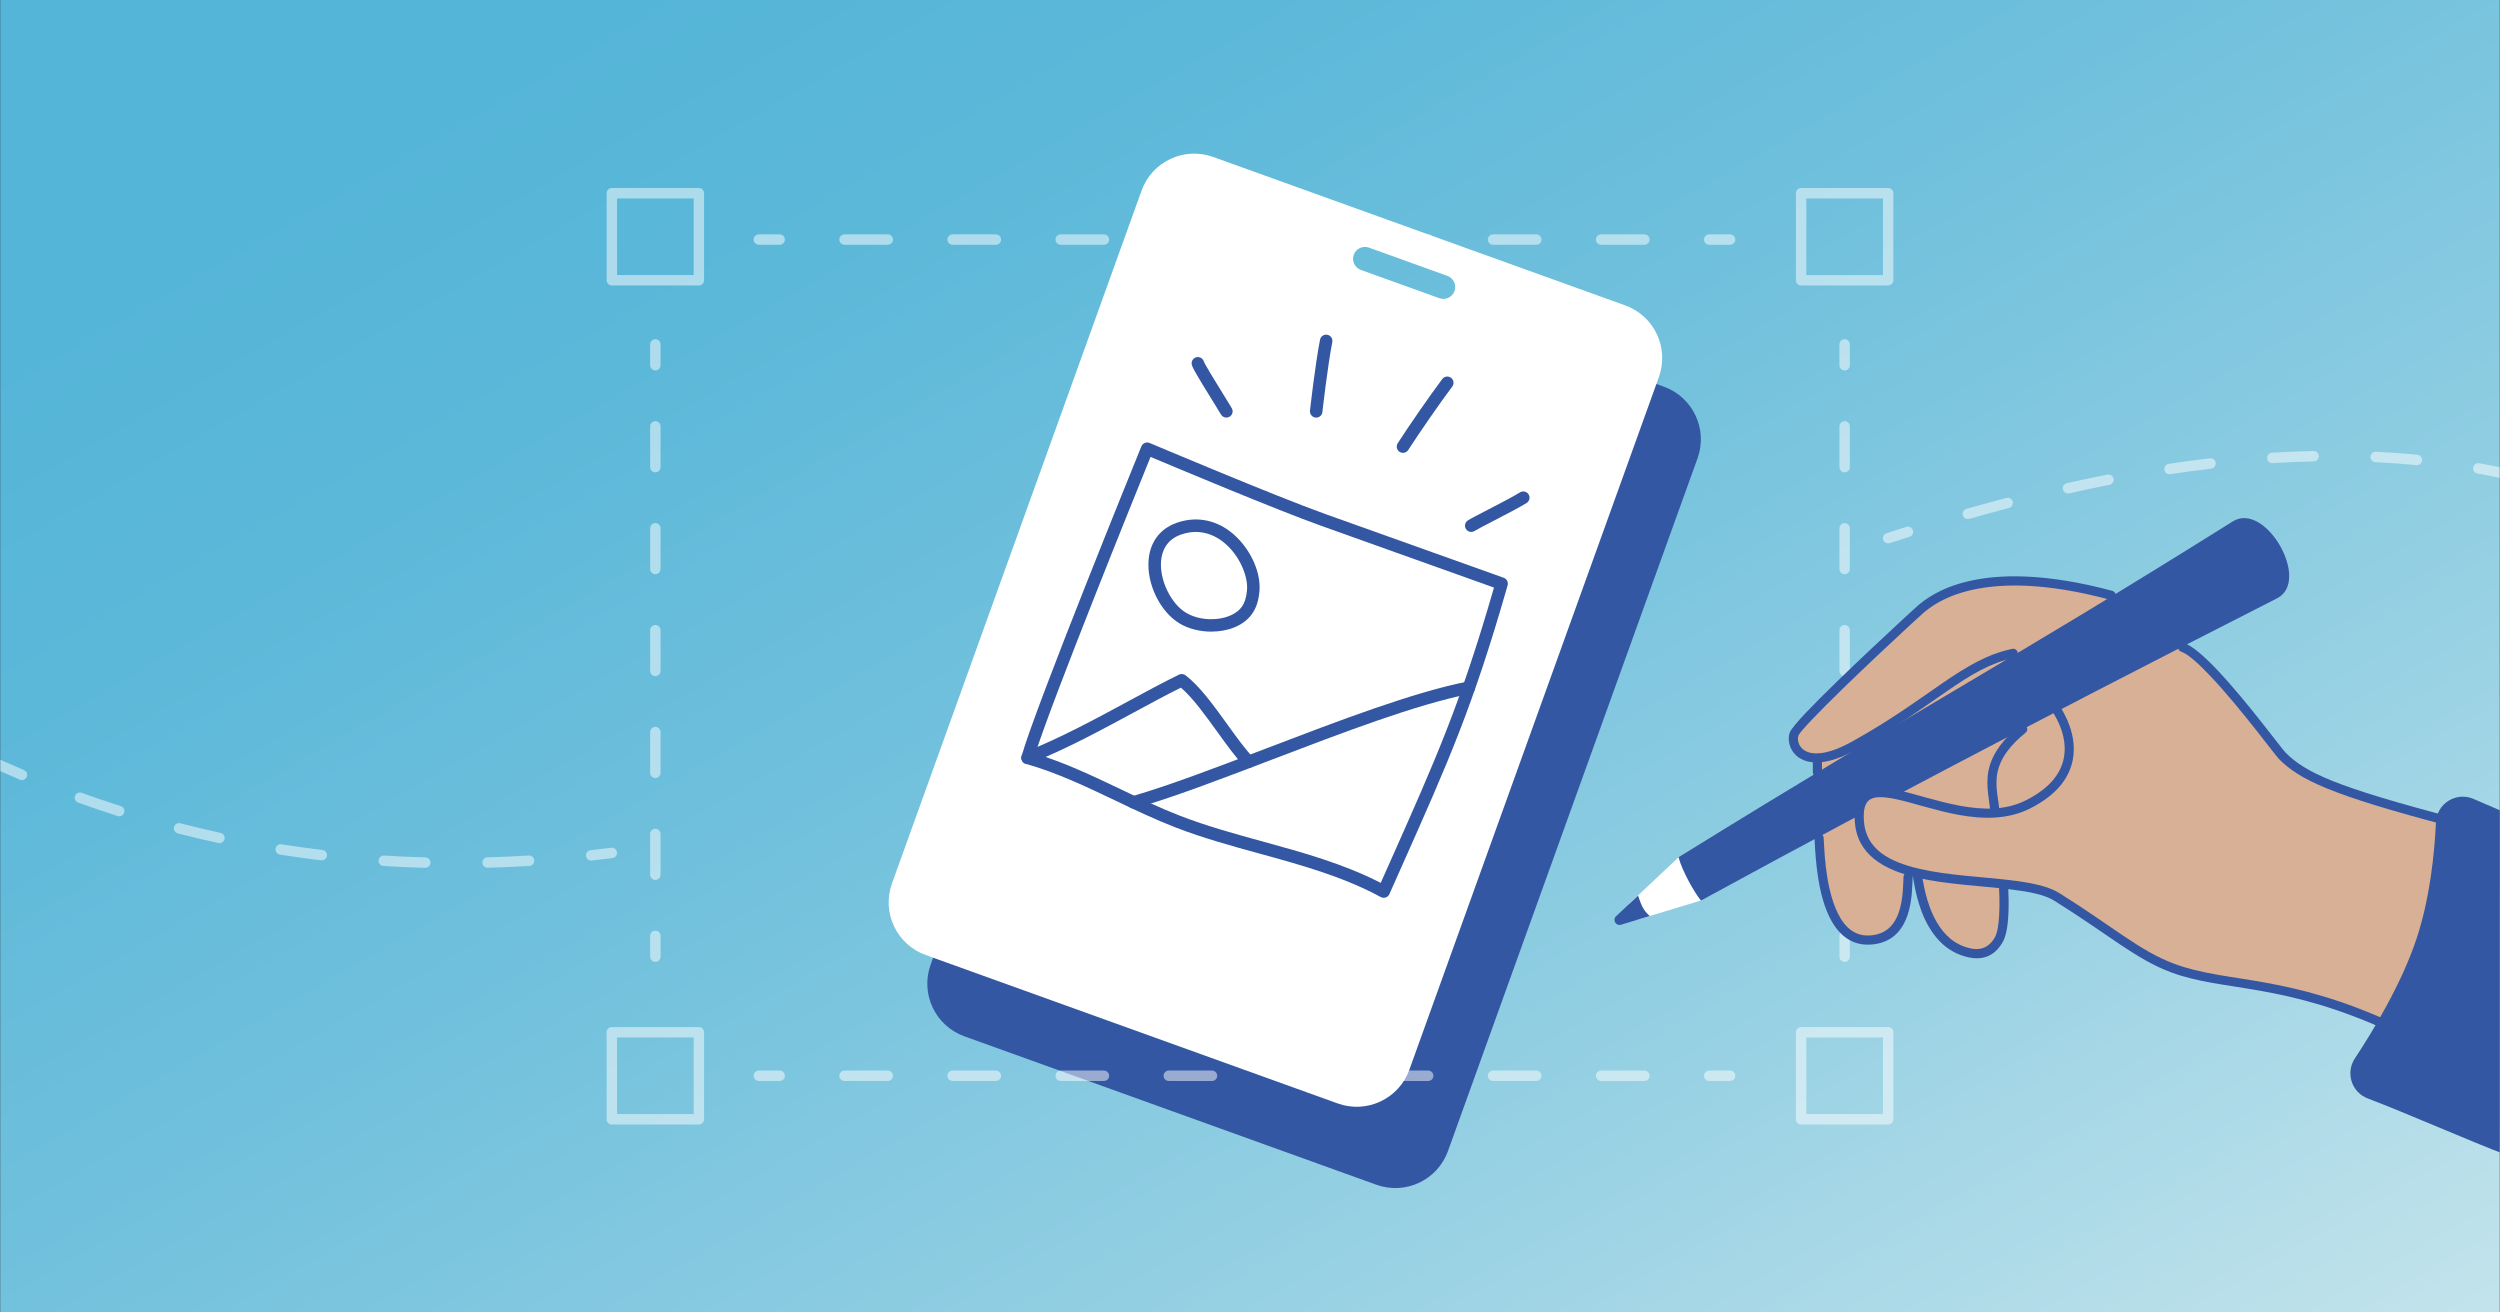 <?xml version="1.0" encoding="UTF-8"?><svg id="Layer_1" xmlns="http://www.w3.org/2000/svg" xmlns:xlink="http://www.w3.org/1999/xlink" viewBox="0 0 1200 630"><rect x="0" y="0" width="1200" height="630" fill="#333333" stroke="none"/><defs><style>.cls-1{fill:none;}.cls-2,.cls-3,.cls-4{fill:#fff;}.cls-2,.cls-5{fill-rule:evenodd;}.cls-6{fill:url(#linear-gradient);}.cls-3,.cls-7{opacity:.5;}.cls-8{fill:#d8b096;}.cls-9,.cls-5{fill:#3457a3;}.cls-10{clip-path:url(#clippath);}</style><clipPath id="clippath"><rect class="cls-1" x=".1" y="0" width="1199.79" height="630"/></clipPath><linearGradient id="linear-gradient" x1="304.82" y1="-221.76" x2="902.42" y2="813.32" gradientUnits="userSpaceOnUse"><stop offset=".16" stop-color="#55b5d8"/><stop offset=".29" stop-color="#5cb8d9"/><stop offset=".49" stop-color="#72c1dd"/><stop offset=".73" stop-color="#95d0e3"/><stop offset="1" stop-color="#c4e4ec"/></linearGradient></defs><g class="cls-10"><rect class="cls-6" x="-4.92" y="-42.93" width="1217.08" height="677.43"/><path class="cls-9" d="M798.65,185.6l-197.78-71.25c-13.96-5.03-29.35,2.21-34.38,16.17l-119.79,332.52c-5.03,13.96,2.21,29.35,16.17,34.38l197.78,71.25c13.96,5.03,29.35-2.21,34.38-16.17l119.79-332.52c5.03-13.96-2.21-29.35-16.17-34.38ZM709.44,182.14l-37.65-13.56c-2.96-1.07-4.49-4.33-3.43-7.29,1.07-2.96,4.33-4.49,7.29-3.43l37.65,13.56c2.96,1.07,4.49,4.33,3.43,7.29-1.07,2.96-4.33,4.49-7.29,3.43Z"/><path class="cls-4" d="M676.48,513.49l119.79-332.52c5.03-13.96-2.21-29.35-16.17-34.38l-197.78-71.25c-13.96-5.03-29.35,2.21-34.38,16.17l-119.78,332.52c-5.03,13.96,2.21,29.35,16.17,34.38l197.78,71.25c13.96,5.03,29.35-2.21,34.38-16.17ZM690.88,143.14l-37.65-13.56c-2.96-1.07-4.49-4.33-3.43-7.29,1.07-2.96,4.33-4.49,7.29-3.43l37.65,13.56c2.96,1.07,4.49,4.33,3.43,7.29-1.07,2.96-4.33,4.49-7.29,3.43Z"/><path class="cls-3" d="M335.46,539.76h-41.78c-1.38,0-2.5-1.12-2.5-2.5v-41.77c0-1.38,1.12-2.5,2.5-2.5h41.78c1.38,0,2.5,1.12,2.5,2.5v41.77c0,1.38-1.12,2.5-2.5,2.5ZM296.18,534.76h36.78v-36.77h-36.78v36.77Z"/><path class="cls-3" d="M335.46,137.02h-41.78c-1.38,0-2.5-1.12-2.5-2.5v-41.77c0-1.38,1.12-2.5,2.5-2.5h41.78c1.38,0,2.5,1.12,2.5,2.5v41.77c0,1.38-1.12,2.5-2.5,2.5ZM296.18,132.02h36.78v-36.77h-36.78v36.77Z"/><g class="cls-7"><path class="cls-4" d="M314.57,177.81c-1.38,0-2.5-1.12-2.5-2.5v-10c0-1.38,1.12-2.5,2.5-2.5s2.5,1.12,2.5,2.5v10c0,1.38-1.12,2.5-2.5,2.5Z"/><path class="cls-4" d="M314.57,422.37c-1.38,0-2.5-1.12-2.5-2.5v-19.56c0-1.38,1.12-2.5,2.5-2.5s2.5,1.12,2.5,2.5v19.56c0,1.38-1.12,2.5-2.5,2.5ZM314.57,373.46c-1.38,0-2.5-1.12-2.5-2.5v-19.56c0-1.38,1.12-2.5,2.5-2.5s2.5,1.12,2.5,2.5v19.56c0,1.38-1.12,2.5-2.5,2.5ZM314.57,324.54c-1.38,0-2.5-1.12-2.5-2.5v-19.56c0-1.38,1.12-2.5,2.5-2.5s2.5,1.12,2.5,2.5v19.56c0,1.38-1.12,2.5-2.5,2.5ZM314.57,275.63c-1.38,0-2.5-1.12-2.5-2.5v-19.56c0-1.38,1.12-2.5,2.5-2.5s2.5,1.12,2.5,2.5v19.56c0,1.38-1.12,2.5-2.5,2.5ZM314.57,226.72c-1.38,0-2.5-1.12-2.5-2.5v-19.56c0-1.38,1.12-2.5,2.5-2.5s2.5,1.12,2.5,2.5v19.56c0,1.38-1.12,2.5-2.5,2.5Z"/><path class="cls-4" d="M314.57,461.71c-1.38,0-2.5-1.12-2.5-2.5v-10c0-1.38,1.12-2.5,2.5-2.5s2.5,1.12,2.5,2.5v10c0,1.38-1.12,2.5-2.5,2.5Z"/></g><path class="cls-3" d="M906.32,539.76h-41.78c-1.38,0-2.5-1.12-2.5-2.5v-41.77c0-1.38,1.12-2.5,2.5-2.5h41.78c1.38,0,2.5,1.12,2.5,2.5v41.77c0,1.38-1.12,2.5-2.5,2.5ZM867.04,534.76h36.78v-36.77h-36.78v36.77Z"/><path class="cls-3" d="M906.32,137.02h-41.78c-1.38,0-2.5-1.12-2.5-2.5v-41.77c0-1.38,1.12-2.5,2.5-2.5h41.78c1.38,0,2.5,1.12,2.5,2.5v41.77c0,1.38-1.12,2.5-2.5,2.5ZM867.04,132.02h36.78v-36.77h-36.78v36.77Z"/><g class="cls-7"><path class="cls-4" d="M885.43,177.81c-1.38,0-2.5-1.12-2.5-2.5v-10c0-1.38,1.12-2.5,2.5-2.5s2.5,1.12,2.5,2.5v10c0,1.38-1.12,2.5-2.5,2.5Z"/><path class="cls-4" d="M885.43,422.37c-1.38,0-2.5-1.12-2.5-2.5v-19.56c0-1.38,1.12-2.5,2.5-2.5s2.5,1.12,2.5,2.5v19.56c0,1.38-1.12,2.5-2.5,2.5ZM885.43,373.46c-1.38,0-2.5-1.12-2.5-2.5v-19.56c0-1.38,1.12-2.5,2.5-2.5s2.5,1.12,2.5,2.5v19.56c0,1.38-1.12,2.5-2.5,2.5ZM885.43,324.54c-1.38,0-2.5-1.12-2.5-2.5v-19.56c0-1.38,1.12-2.5,2.5-2.5s2.5,1.12,2.5,2.5v19.56c0,1.38-1.12,2.5-2.5,2.5ZM885.43,275.63c-1.38,0-2.5-1.12-2.5-2.5v-19.56c0-1.38,1.12-2.5,2.5-2.5s2.5,1.12,2.5,2.5v19.56c0,1.38-1.12,2.5-2.5,2.5ZM885.43,226.72c-1.38,0-2.5-1.12-2.5-2.5v-19.56c0-1.38,1.12-2.5,2.5-2.5s2.5,1.12,2.5,2.5v19.56c0,1.38-1.12,2.5-2.5,2.5Z"/><path class="cls-4" d="M885.43,461.71c-1.38,0-2.5-1.12-2.5-2.5v-10c0-1.38,1.12-2.5,2.5-2.5s2.5,1.12,2.5,2.5v10c0,1.38-1.12,2.5-2.5,2.5Z"/></g><g class="cls-7"><path class="cls-4" d="M830.43,117.49h-10c-1.38,0-2.5-1.12-2.5-2.5s1.12-2.5,2.5-2.5h10c1.38,0,2.5,1.12,2.5,2.5s-1.12,2.5-2.5,2.5Z"/><path class="cls-4" d="M789.3,117.49h-20.75c-1.38,0-2.5-1.12-2.5-2.5s1.12-2.5,2.5-2.5h20.75c1.38,0,2.5,1.12,2.5,2.5s-1.12,2.5-2.5,2.5ZM737.42,117.49h-20.75c-1.38,0-2.5-1.12-2.5-2.5s1.12-2.5,2.5-2.5h20.75c1.38,0,2.5,1.12,2.5,2.5s-1.12,2.5-2.5,2.5ZM685.54,117.49h-20.75c-1.38,0-2.5-1.12-2.5-2.5s1.12-2.5,2.5-2.5h20.75c1.38,0,2.5,1.12,2.5,2.5s-1.12,2.5-2.5,2.5ZM633.66,117.49h-20.75c-1.38,0-2.5-1.12-2.5-2.5s1.12-2.5,2.5-2.5h20.75c1.38,0,2.5,1.12,2.5,2.5s-1.12,2.5-2.5,2.5ZM581.78,117.49h-20.75c-1.38,0-2.5-1.12-2.5-2.5s1.12-2.5,2.5-2.5h20.75c1.38,0,2.5,1.12,2.5,2.5s-1.12,2.5-2.5,2.5ZM529.89,117.49h-20.75c-1.38,0-2.5-1.12-2.5-2.5s1.12-2.5,2.5-2.5h20.75c1.38,0,2.5,1.12,2.5,2.5s-1.12,2.5-2.5,2.5ZM478.01,117.49h-20.75c-1.38,0-2.5-1.12-2.5-2.5s1.12-2.5,2.5-2.5h20.75c1.38,0,2.5,1.12,2.5,2.5s-1.12,2.5-2.5,2.5ZM426.13,117.49h-20.75c-1.38,0-2.5-1.12-2.5-2.5s1.12-2.5,2.5-2.5h20.75c1.38,0,2.5,1.12,2.5,2.5s-1.12,2.5-2.5,2.5Z"/><path class="cls-4" d="M374.25,117.49h-10c-1.38,0-2.5-1.12-2.5-2.5s1.12-2.5,2.5-2.5h10c1.38,0,2.5,1.12,2.5,2.5s-1.12,2.5-2.5,2.5Z"/></g><g class="cls-7"><path class="cls-4" d="M830.43,518.87h-10c-1.38,0-2.5-1.12-2.5-2.5s1.12-2.5,2.5-2.5h10c1.38,0,2.5,1.12,2.5,2.5s-1.12,2.5-2.5,2.5Z"/><path class="cls-4" d="M789.3,518.87h-20.75c-1.38,0-2.5-1.12-2.5-2.5s1.12-2.5,2.5-2.5h20.75c1.38,0,2.5,1.12,2.5,2.5s-1.12,2.5-2.5,2.5ZM737.42,518.87h-20.75c-1.38,0-2.5-1.12-2.5-2.5s1.12-2.5,2.5-2.5h20.75c1.38,0,2.5,1.12,2.5,2.5s-1.12,2.5-2.5,2.5ZM685.54,518.87h-20.75c-1.38,0-2.5-1.12-2.5-2.5s1.12-2.5,2.5-2.5h20.75c1.38,0,2.5,1.12,2.5,2.5s-1.12,2.5-2.5,2.5ZM633.66,518.87h-20.75c-1.38,0-2.5-1.12-2.5-2.5s1.12-2.5,2.5-2.5h20.75c1.38,0,2.5,1.12,2.5,2.5s-1.12,2.5-2.5,2.5ZM581.77,518.87h-20.75c-1.38,0-2.5-1.12-2.5-2.5s1.12-2.5,2.5-2.5h20.75c1.38,0,2.5,1.12,2.5,2.5s-1.12,2.5-2.5,2.5ZM529.89,518.87h-20.75c-1.38,0-2.5-1.12-2.5-2.5s1.12-2.5,2.5-2.5h20.75c1.38,0,2.5,1.12,2.5,2.5s-1.12,2.5-2.5,2.5ZM478.01,518.87h-20.75c-1.38,0-2.5-1.12-2.5-2.5s1.12-2.5,2.5-2.5h20.75c1.38,0,2.5,1.12,2.5,2.5s-1.12,2.5-2.5,2.5ZM426.13,518.87h-20.75c-1.38,0-2.5-1.12-2.5-2.5s1.12-2.5,2.5-2.5h20.75c1.38,0,2.5,1.12,2.5,2.5s-1.12,2.5-2.5,2.5Z"/><path class="cls-4" d="M374.25,518.87h-10c-1.38,0-2.5-1.12-2.5-2.5s1.12-2.5,2.5-2.5h10c1.38,0,2.5,1.12,2.5,2.5s-1.12,2.5-2.5,2.5Z"/></g><path class="cls-8" d="M1189.42,396.89c-40.76-7.83-72.02-16.21-86.69-27.66-14.66-11.45-60.66-88.84-130.91-90.99-52.24-1.6-52.83,19.29-69.03,34.89-25.47,24.54-49.83,37.39-38.49,48.15,2.22,2.11,8.36,3.54,8.36,3.54,0,0-2.38,29.99,1.17,46.82,4.42,20.94,6.2,40.27,25.29,39.33,14.46-.71,19.25-32.88,19.25-32.88,0,0,10.67,36.44,25.39,39.29,25.3,4.91,17.73-34.67,17.73-34.67,0,0,18.59,2.5,29.96,10.37,19.75,13.67,35.02,29.32,58.6,34.48,23.58,5.16,85.12,12.76,101.57,27.24s37.81-97.93,37.81-97.93Z"/><path class="cls-5" d="M910.86,381.53c-10.83-2.34-18.16-1.62-18.45,9.79-25.14,13.38-50.55,27.07-75.94,40.94-6.19-6.08-11.3-12.16-10.78-20.78,118.65-73.43,156.68-92.69,266.07-161.21,15.63-9.78,37.66,28.55,21.25,36.91-54.73,27.87-117.26,59.99-182.16,94.36h0Z"/><path class="cls-2" d="M805.71,411.48c1.72,6.59,7.46,16.68,10.7,20.77.02.02-.02.02-.02.02l-29.31,8.88c-4.71,1.43-8.12-4.47-4.54-7.84l23.18-21.83h0Z"/><path class="cls-5" d="M791.85,439.7l-13.77,4.17c-2.46.74-4.24-2.34-2.36-4.09l10.58-9.9s.95,3.12,1.95,5.17c1,2.07,2.21,3.34,3.6,4.65h0Z"/><path class="cls-5" d="M1013.94,283.63c1.18.32,1.87,1.53,1.56,2.69-.31,1.17-1.52,1.87-2.69,1.55-61.76-16.55-83.99,1.66-89.5,6.25-1.61,1.35-37.83,34.68-53.49,51.21-3.62,3.83-6.14,6.61-6.59,7.78-.44,1.16-.29,2.87.51,4.44,1.03,2.01,3.22,3.72,6.83,4.03,4.3.38,10.33-1.11,18.62-5.73,18.95-10.55,32.06-20.31,43.35-28.05,11.6-7.94,21.35-13.79,33.33-16.35,1.19-.26,2.36.5,2.62,1.68.25,1.18-.5,2.35-1.69,2.6-11.43,2.45-20.69,8.1-31.76,15.69-11.38,7.79-24.6,17.62-43.7,28.27-19.53,10.88-28.61,5.51-31.51-.14-1.45-2.82-1.5-5.91-.71-8,.53-1.37,3.28-4.77,7.51-9.24,15.77-16.64,52.24-50.21,53.87-51.56,5.75-4.79,28.93-24.41,93.45-7.13h0Z"/><path class="cls-5" d="M985.72,342.52c-.63-1.03-.31-2.38.72-3.01,1.03-.64,2.39-.32,3.03.72,1.27,2.05,7.77,12.68,5.46,24.54-1.54,7.9-6.91,16.47-20.53,23.32-10.69,5.39-22.75,5.15-34.33,3.03-11.14-2.04-21.81-5.81-30.27-7.58-3.15-.65-5.97-1.03-8.35-.86-1.95.13-3.58.62-4.73,1.8-1.7,1.73-2.33,4.72-2.06,9.33.81,13.87,12.26,19.89,26.65,23.22,13.83,3.21,30.41,3.84,44.13,5.51,9.58,1.16,17.8,2.87,22.97,6.1,25.57,15.97,38.61,27.8,55.26,33.99,25.68,9.56,54.04,4.56,106.89,29.27,1.1.51,1.57,1.82,1.06,2.91-.51,1.1-1.82,1.57-2.92,1.06-52.67-24.63-80.95-19.61-106.55-29.13-16.88-6.27-30.14-18.2-56.06-34.38-4.76-2.97-12.36-4.4-21.16-5.47-13.87-1.68-30.62-2.34-44.6-5.59-16.52-3.83-29.12-11.34-30.05-27.25-.37-6.31.97-10.28,3.3-12.65,1.87-1.91,4.42-2.9,7.58-3.12,2.72-.18,5.95.2,9.56.95,8.43,1.76,19.07,5.52,30.16,7.55,10.64,1.95,21.73,2.33,31.56-2.63,11.93-6,16.84-13.32,18.19-20.25,2.02-10.36-3.78-19.62-4.88-21.41h0Z"/><path class="cls-5" d="M1046.97,312.8c-1.15-.39-1.76-1.64-1.37-2.79.39-1.15,1.65-1.76,2.8-1.36,3.87,1.33,9.78,6.45,16.12,13.18,14.04,14.89,30.71,37.59,32.59,39.46,9.53,9.55,23.88,16.4,81.88,31.53.89.23,1.54,1,1.64,1.91.76,7.58-2.24,59.77-26.18,97.98-.64,1.02-2,1.33-3.03.7-1.04-.64-1.35-2-.7-3.02,22.06-35.2,25.9-82.59,25.61-93.71-58.22-15.25-72.64-22.57-82.35-32.27-1.88-1.88-18.6-24.63-32.67-39.55-5.71-6.06-10.87-10.85-14.35-12.04h0Z"/><path class="cls-9" d="M1248.08,410.36c6.54,3.76,10.35,10.91,9.88,18.44-2.57,41.56-6.18,89.03-33.24,120.71-2.51,2.94-5.33,5.94-9.06,6.93-4.03,1.07-8.26-.42-12.16-1.9-18.09-6.83-48.88-20.45-66.97-27.28-7.76-2.93-10.77-12.3-6.2-19.22,9.07-13.73,22.5-36.06,29.6-57.44,6.44-19.4,8.63-40.91,9.32-55.9.42-9.03,9.76-14.82,18.05-11.22,16.37,7.12,24.01,10.27,43.24,18.88l17.56,7.98Z"/><path class="cls-5" d="M870.96,402.47c-.1-1.21.82-2.27,2.03-2.35,1.21-.09,2.27.82,2.36,2.02.31,4.11.51,20.86,5.55,33.42,3.07,7.63,7.9,13.77,16.17,13.48,8.43-.29,12.43-5.43,14.4-11.24,2.16-6.38,2.02-13.53,2.22-16.96.06-1.21,1.11-2.13,2.32-2.07,1.21.07,2.14,1.11,2.07,2.31-.21,3.67-.13,11.31-2.44,18.13-2.51,7.39-7.67,13.84-18.42,14.22-10.24.35-16.62-6.8-20.41-16.24-5.24-13.06-5.53-30.45-5.85-34.72h0Z"/><path class="cls-5" d="M874.55,365.49c0,.52-.01,2.13,0,5.13,0,1.21-.98,2.2-2.19,2.2-1.21,0-2.2-.97-2.21-2.19-.03-3.54-.04-4.97.01-5.64l.21-1.05.52-.86c.78-.93,2.16-1.05,3.1-.28.8.66,1,1.78.55,2.67h0Z"/><path class="cls-5" d="M918.14,420.42c-.23-1.19.55-2.34,1.74-2.57,1.19-.23,2.35.54,2.58,1.73.56,2.88,1.81,13.92,7.26,23.18,3.43,5.84,8.58,10.98,16.48,12.53,6.46,1.27,9.71-2.46,11.33-5.37,1.27-2.27,1.79-6.25,2.05-10.31.41-6.51-.03-13.26-.12-14.53-.09-1.21.82-2.26,2.03-2.34,1.21-.09,2.26.82,2.35,2.03.12,1.55.71,10.88-.16,18.52-.4,3.54-1.15,6.72-2.3,8.78-2.3,4.11-6.9,9.34-16.03,7.54-9.27-1.82-15.39-7.76-19.43-14.62-5.78-9.81-7.19-21.5-7.78-24.55h0Z"/><path class="cls-5" d="M969.5,348.29c.94-.76,2.33-.62,3.1.31.76.94.63,2.33-.31,3.09-7.38,5.99-11.08,11.35-12.76,16.34-2.54,7.58-.46,14.19.13,20.43.12,1.2-.77,2.27-1.99,2.39-1.2.11-2.28-.77-2.4-1.98-.63-6.79-2.69-13.99.08-22.23,1.87-5.56,5.91-11.64,14.15-18.34h0Z"/><path class="cls-9" d="M599.36,368.67c-.78,0-1.56-.3-2.15-.91-3.96-4.07-8.27-10.04-12.83-16.37-5.88-8.16-11.95-16.57-17.55-21.32-7.07,3.5-14.6,7.58-22.55,11.89-15.26,8.26-32.55,17.62-49.94,24.58-1.54.62-3.28-.13-3.9-1.67-.62-1.54.13-3.28,1.67-3.9,17.07-6.83,34.2-16.11,49.32-24.29,8.64-4.68,16.81-9.1,24.47-12.84,1-.49,2.2-.38,3.1.29,6.72,5,13.6,14.53,20.24,23.75,4.43,6.14,8.61,11.94,12.26,15.69,1.16,1.19,1.13,3.09-.06,4.24-.58.57-1.34.85-2.09.85Z"/><path class="cls-9" d="M581.51,303.19c-5.43,0-10.87-1.32-15.09-3.8-9.53-5.59-16.15-19.14-15.07-30.86.78-8.48,5.5-14.7,13.28-17.51,8.96-3.23,18.15-1.77,25.86,4.12,8.92,6.81,14.83,18.76,14.06,28.41-.37,4.71-1.53,8.28-3.65,11.23-4.12,5.76-11.74,8.39-19.4,8.39ZM574.01,255.33c-2.27,0-4.72.39-7.34,1.34-7,2.53-8.94,8.15-9.34,12.42-.85,9.27,4.7,20.77,12.13,25.13h0c8.55,5.01,21.95,3.54,26.57-2.91,1.45-2.03,2.26-4.64,2.55-8.22.52-6.59-3.72-17.06-11.72-23.17-3.02-2.3-7.38-4.58-12.84-4.58Z"/><path class="cls-9" d="M664.18,430.94c-.5,0-.99-.12-1.43-.36-18.07-9.83-38.47-15.44-58.2-20.86-13.29-3.65-27.04-7.43-40.13-12.49-9.93-3.84-19.67-8.49-29.09-12.98-13.81-6.59-28.08-13.41-42.91-17.59-1.59-.45-2.52-2.11-2.07-3.7,6.67-23.69,55.44-143.61,57.51-148.7.3-.74.89-1.33,1.63-1.64.74-.31,1.58-.3,2.32,0,.6.25,60.38,25.55,84.44,34.15l85.54,30.56c1.49.53,2.31,2.13,1.87,3.65-16.68,58.23-28.17,84.03-51.07,135.44-1.82,4.08-3.7,8.32-5.67,12.74-.34.77-.98,1.35-1.78,1.62-.31.11-.64.16-.96.16ZM496.97,361.74c14.25,4.35,27.8,10.82,40.94,17.09,9.32,4.45,18.95,9.05,28.67,12.8,12.81,4.95,26.41,8.69,39.56,12.3,19.03,5.23,38.68,10.63,56.6,19.85,1.5-3.38,2.96-6.64,4.37-9.81,22.42-50.35,33.86-76.02,50-131.94l-82.89-29.62c-21.21-7.58-69.78-27.96-81.96-33.09-7.27,17.92-46.9,115.88-55.29,142.41Z"/><path class="cls-9" d="M544.12,388.1c-1.3,0-2.5-.86-2.88-2.17-.46-1.59.46-3.25,2.05-3.71,17.8-5.13,40.62-13.85,64.77-23.08,34.53-13.2,70.24-26.84,96.43-32.01,1.63-.32,3.2.74,3.52,2.36.32,1.63-.74,3.2-2.36,3.52-25.68,5.07-61.15,18.62-95.45,31.73-24.28,9.28-47.21,18.04-65.25,23.24-.28.08-.56.12-.83.12Z"/><path class="cls-9" d="M706.19,255.33c-1,0-1.97-.5-2.54-1.4-.88-1.4-.46-3.25.94-4.14,1.45-.92,5-2.75,9.49-5.07,5.43-2.81,12.19-6.3,15.51-8.37,1.41-.88,3.26-.45,4.13.96.88,1.41.45,3.26-.96,4.13-3.52,2.2-10.12,5.6-15.93,8.61-4.02,2.08-7.81,4.04-9.04,4.82-.5.31-1.05.46-1.6.46Z"/><path class="cls-9" d="M673.43,217.38c-.56,0-1.12-.15-1.62-.48-1.39-.9-1.79-2.75-.9-4.15,5.06-7.86,15.09-22.45,21.39-30.82,1-1.32,2.88-1.59,4.2-.59,1.32,1,1.59,2.88.59,4.2-6.04,8.03-16.14,22.7-21.14,30.46-.57.89-1.54,1.38-2.53,1.38Z"/><path class="cls-9" d="M631.78,200.45c-.11,0-.22,0-.34-.02-1.65-.18-2.83-1.67-2.65-3.31.1-.88,2.43-21.74,4.82-34.06.32-1.63,1.88-2.69,3.52-2.37,1.63.32,2.69,1.89,2.37,3.52-2.34,12.08-4.73,33.37-4.75,33.58-.17,1.53-1.47,2.67-2.98,2.67Z"/><path class="cls-9" d="M588.67,200.45c-1.03,0-2.03-.53-2.59-1.48-1.06-1.8-2.78-4.58-4.6-7.52-5.17-8.35-8.61-13.97-9.34-16.07-.54-1.56.28-3.27,1.84-3.82,1.57-.55,3.28.28,3.82,1.84.57,1.63,5.51,9.61,8.78,14.89,1.84,2.97,3.58,5.77,4.67,7.63.84,1.43.36,3.27-1.07,4.11-.48.28-1,.41-1.52.41Z"/><g class="cls-7"><path class="cls-4" d="M283.75,413.08c-1.26,0-2.34-.95-2.48-2.23-.15-1.37.84-2.61,2.21-2.76,3.24-.36,6.57-.75,9.89-1.17,1.38-.18,2.62.8,2.79,2.17.17,1.37-.8,2.62-2.17,2.79-3.34.42-6.7.82-9.97,1.18-.09.01-.19.02-.28.02Z"/><path class="cls-4" d="M204.13,416.55s-.04,0-.07,0c-6.67-.17-13.4-.47-20-.89-1.38-.09-2.42-1.27-2.34-2.65.09-1.38,1.27-2.43,2.65-2.34,6.54.41,13.21.71,19.82.88,1.38.04,2.47,1.18,2.43,2.56-.04,1.36-1.15,2.43-2.5,2.43ZM234.03,416.53c-1.35,0-2.46-1.08-2.5-2.43-.04-1.38,1.05-2.53,2.43-2.57,6.55-.18,13.22-.47,19.83-.88,1.38-.1,2.56.96,2.65,2.34.08,1.38-.96,2.56-2.34,2.65-6.67.41-13.4.71-20,.88-.02,0-.05,0-.07,0ZM154.46,412.97c-.1,0-.2,0-.3-.02-6.61-.79-13.28-1.71-19.83-2.75-1.36-.22-2.29-1.5-2.08-2.86.22-1.36,1.5-2.29,2.86-2.08,6.49,1.02,13.1,1.94,19.65,2.72,1.37.16,2.35,1.41,2.19,2.78-.15,1.27-1.23,2.2-2.48,2.2ZM105.34,404.72c-.18,0-.35-.02-.53-.06-6.49-1.41-13.05-2.97-19.48-4.63-1.34-.35-2.14-1.71-1.8-3.05s1.71-2.14,3.05-1.8c6.37,1.65,12.87,3.19,19.3,4.59,1.35.29,2.21,1.62,1.91,2.97-.25,1.17-1.29,1.97-2.44,1.97ZM57.23,391.82c-.25,0-.51-.04-.76-.12-6.31-2.02-12.68-4.19-18.96-6.46-1.3-.47-1.97-1.9-1.5-3.2.47-1.3,1.9-1.97,3.2-1.5,6.21,2.25,12.53,4.4,18.78,6.4,1.32.42,2.04,1.83,1.62,3.14-.34,1.06-1.32,1.74-2.38,1.74ZM10.54,374.44c-.33,0-.66-.06-.98-.2-6.09-2.59-12.25-5.34-18.31-8.17-1.25-.58-1.79-2.07-1.21-3.32.58-1.25,2.07-1.79,3.32-1.21,6,2.81,12.11,5.53,18.15,8.1,1.27.54,1.86,2.01,1.32,3.28-.4.95-1.33,1.52-2.3,1.52ZM-34.45,352.94c-.4,0-.8-.09-1.17-.29-5.82-3.09-11.72-6.35-17.53-9.69-1.2-.69-1.61-2.21-.92-3.41.69-1.2,2.21-1.61,3.41-.92,5.77,3.31,11.62,6.54,17.39,9.61,1.22.65,1.68,2.16,1.04,3.38-.45.85-1.32,1.33-2.21,1.33ZM-77.51,327.8c-.46,0-.92-.13-1.34-.39-5.55-3.53-11.18-7.23-16.73-10.99-1.14-.77-1.44-2.33-.67-3.47.78-1.14,2.33-1.44,3.47-.67,5.51,3.73,11.1,7.41,16.61,10.91,1.16.74,1.51,2.29.77,3.45-.48.75-1.29,1.16-2.11,1.16ZM-118.58,299.56c-.52,0-1.04-.16-1.48-.49-5.28-3.9-10.65-7.97-15.94-12.09-1.09-.85-1.29-2.42-.44-3.51.85-1.09,2.42-1.29,3.51-.44,5.26,4.09,10.59,8.14,15.84,12.01,1.11.82,1.35,2.39.53,3.5-.49.66-1.25,1.01-2.01,1.01ZM-157.74,268.73c-.57,0-1.13-.19-1.6-.58-5.04-4.21-10.16-8.58-15.21-12.99-1.04-.91-1.15-2.49-.24-3.53s2.49-1.15,3.53-.24c5.02,4.38,10.11,8.73,15.12,12.92,1.06.89,1.2,2.46.31,3.52-.49.59-1.2.9-1.92.9ZM-195.15,235.77c-.61,0-1.22-.22-1.7-.67-4.79-4.43-9.69-9.05-14.55-13.71-1-.96-1.03-2.54-.07-3.53.96-1,2.54-1.03,3.54-.07,4.84,4.65,9.72,9.24,14.49,13.65,1.01.94,1.07,2.52.14,3.53-.49.53-1.16.8-1.84.8ZM-231.01,201.11c-.64,0-1.28-.25-1.77-.74-4.6-4.63-9.31-9.44-13.99-14.28-.96-.99-.93-2.58.06-3.54.99-.96,2.58-.93,3.54.06,4.67,4.83,9.36,9.62,13.95,14.23.97.98.97,2.56-.01,3.54-.49.48-1.12.73-1.76.73Z"/></g><g class="cls-7"><path class="cls-4" d="M1406.36,372.25c-.79,0-1.57-.37-2.05-1.07-3.8-5.44-7.72-10.8-11.65-15.93-.84-1.1-.63-2.67.46-3.5,1.1-.84,2.67-.63,3.5.46,3.98,5.19,7.94,10.61,11.78,16.11.79,1.13.51,2.69-.62,3.48-.44.3-.93.45-1.43.45ZM1375.71,333.25c-.69,0-1.38-.28-1.87-.84-4.4-4.95-8.93-9.79-13.47-14.4-.97-.98-.96-2.57.02-3.54.98-.97,2.57-.96,3.54.02,4.6,4.67,9.2,9.57,13.65,14.59.92,1.03.82,2.61-.21,3.53-.48.42-1.07.63-1.66.63ZM1340.37,298.47c-.58,0-1.15-.2-1.62-.6-5.01-4.28-10.17-8.43-15.35-12.34-1.1-.83-1.32-2.4-.49-3.5.83-1.1,2.4-1.32,3.5-.49,5.26,3.97,10.5,8.19,15.58,12.53,1.05.9,1.17,2.48.28,3.52-.49.58-1.2.88-1.9.88ZM1300.35,269.21c-.45,0-.9-.12-1.31-.37-5.57-3.44-11.32-6.74-17.08-9.8-1.22-.65-1.68-2.16-1.03-3.38.65-1.22,2.16-1.68,3.38-1.03,5.85,3.11,11.69,6.46,17.35,9.96,1.17.73,1.54,2.27.81,3.44-.47.77-1.29,1.19-2.13,1.19ZM944.54,249.17c-1.09,0-2.09-.72-2.4-1.82-.38-1.33.39-2.71,1.72-3.09,6.46-1.84,12.92-3.6,19.2-5.25,1.33-.35,2.7.45,3.05,1.78.35,1.34-.45,2.7-1.78,3.05-6.25,1.64-12.67,3.4-19.1,5.22-.23.06-.46.1-.69.1ZM1256.19,246.64c-.32,0-.64-.06-.95-.19-6.02-2.48-12.22-4.82-18.43-6.93-1.31-.44-2.01-1.87-1.56-3.17.44-1.31,1.86-2.01,3.17-1.56,6.31,2.15,12.61,4.52,18.73,7.04,1.28.53,1.88,1.99,1.36,3.26-.4.96-1.33,1.55-2.31,1.55ZM992.62,236.87c-1.14,0-2.18-.79-2.44-1.95-.3-1.35.54-2.68,1.89-2.99,6.54-1.47,13.09-2.86,19.49-4.12,1.36-.27,2.67.61,2.94,1.97.27,1.35-.61,2.67-1.97,2.94-6.35,1.25-12.87,2.63-19.36,4.09-.18.04-.37.06-.55.06ZM1209.02,231.39c-.19,0-.39-.02-.59-.07-6.3-1.52-12.79-2.88-19.29-4.04-1.36-.24-2.26-1.54-2.02-2.9s1.55-2.26,2.9-2.02c6.59,1.18,13.17,2.57,19.57,4.1,1.34.32,2.17,1.67,1.85,3.02-.28,1.15-1.3,1.92-2.43,1.92ZM1041.37,227.64c-1.22,0-2.28-.89-2.47-2.13-.21-1.37.73-2.64,2.1-2.85,6.64-1.01,13.28-1.9,19.75-2.67,1.37-.16,2.61.82,2.78,2.19.16,1.37-.82,2.61-2.19,2.78-6.42.76-13.01,1.65-19.59,2.64-.13.02-.25.03-.38.03ZM1160.11,223.26c-.08,0-.16,0-.24-.01-6.44-.63-13.06-1.1-19.68-1.41-1.38-.06-2.45-1.24-2.38-2.61.07-1.38,1.26-2.43,2.61-2.38,6.7.31,13.4.8,19.93,1.43,1.38.13,2.38,1.36,2.25,2.73-.12,1.29-1.21,2.26-2.49,2.26ZM1090.7,222.3c-1.31,0-2.41-1.02-2.49-2.35-.09-1.38.96-2.56,2.34-2.65,6.71-.42,13.41-.7,19.93-.83.02,0,.04,0,.05,0,1.36,0,2.47,1.08,2.5,2.45.03,1.38-1.07,2.52-2.45,2.55-6.46.14-13.09.41-19.73.82-.05,0-.11,0-.16,0Z"/><path class="cls-4" d="M906.31,260.82c-1.05,0-2.03-.67-2.38-1.73-.43-1.31.29-2.72,1.61-3.15,3.18-1.03,6.36-2.05,9.54-3.05,1.32-.41,2.72.32,3.14,1.63.41,1.32-.32,2.72-1.63,3.14-3.17,1-6.34,2.01-9.51,3.04-.26.08-.52.12-.77.12Z"/></g></g></svg>